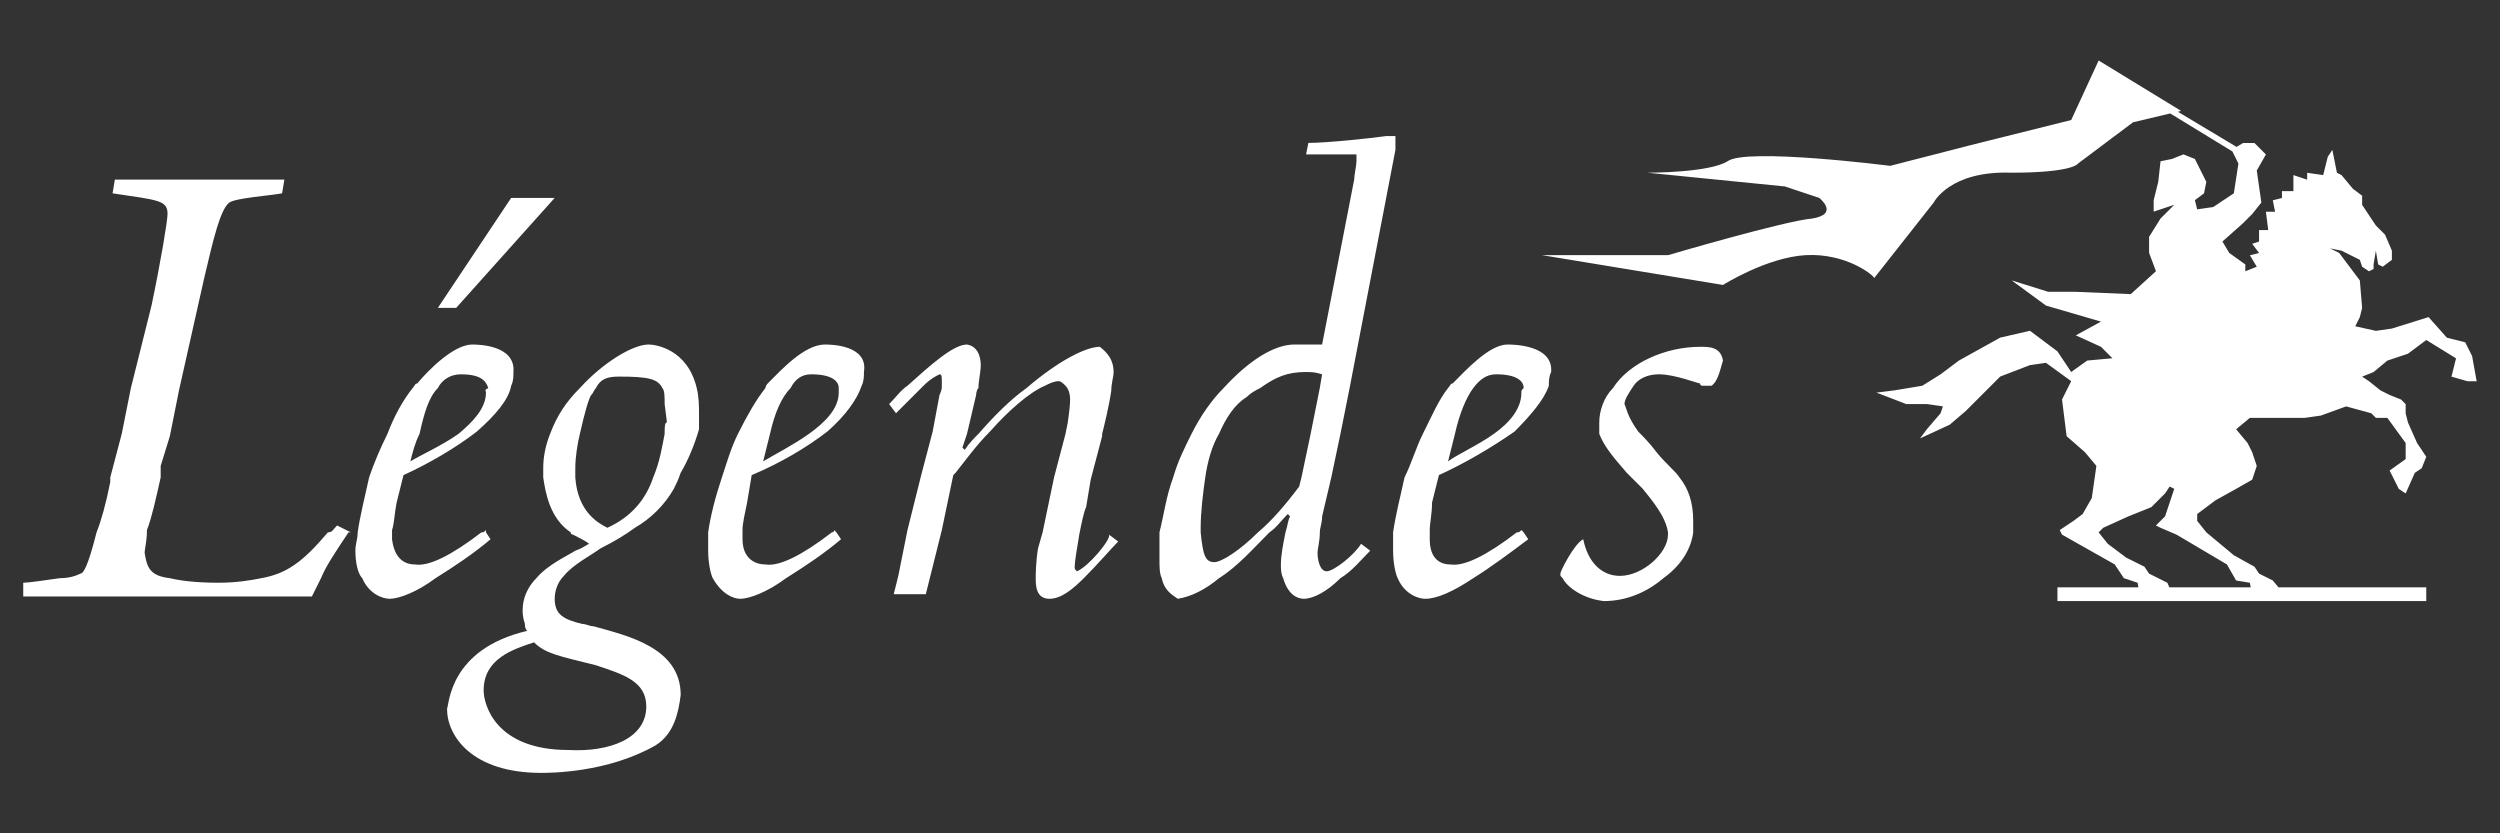 <?xml version="1.0" encoding="UTF-8"?>
<svg version="1.1" viewBox="0 0 360 120" xmlns="http://www.w3.org/2000/svg">
	<rect x="0" y="0" width="360" height="120" fill="#333333" stroke="none"/>
	<path d="m302.21 8.705-3.957 8.578-14.516 3.627-11.545 2.969s-20.781-2.637-23.42-0.658c-2.639 1.649-11.215 1.648-11.545 1.648l19.791 1.978 4.949 1.65s2.968 2.309-0.99 2.969c-3.958 0.33-20.781 5.277-20.781 5.277h-18.143l26.059 4.289s6.267-3.959 11.875-4.289c5.938-0.33 9.896 2.969 9.896 3.299l8.576-10.885s2.308-4.619 11.215-4.289c8.906 0 9.566-1.32 9.566-1.32l7.918-5.938 5.352-1.273 8.951 5.469 0.871 1.742-0.66 4.289-2.969 1.978-2.309 0.33-0.33-1.318 1.318-0.99 0.33-1.648-1.648-3.299-1.65-0.66-1.648 0.66-1.65 0.33-0.328 2.969-0.66 2.639v1.648l2.969-0.988-1.98 1.978-1.648 2.639v2.309l0.99 2.639-3.629 3.299-7.918-0.33h-3.957l-5.279-1.648 4.949 3.629 7.916 2.309-3.629 1.978 3.629 1.65 1.65 1.648-3.629 0.33-2.309 1.65-1.98-2.969-3.957-2.969-4.289 0.988-5.938 3.299-2.639 1.98-2.639 1.648-3.959 0.66-2.639 0.33 4.287 1.648h2.969l2.311 0.33-0.33 0.99-1.98 2.309-0.988 1.318 4.287-1.978 2.311-1.978 4.947-4.949 4.289-1.648 2.309-0.33 3.629 2.639-1.32 2.639 0.66 5.279 2.639 2.309 1.648 1.978-0.658 4.619-1.32 2.309-1.318 0.99-1.98 1.318 0.33 0.66 7.588 4.289 1.318 1.978 1.98 0.66 0.109 0.658h-11.656v1.98h53.109v-1.98h-21.277l-0.824-0.988-1.978-0.99-0.66-0.99-2.969-1.648-3.959-3.299-1.318-1.648v-0.99l2.639-1.978 2.969-1.65 2.309-1.318 0.66-1.98-0.66-1.978-0.66-1.32-1.648-1.978 1.978-1.65h3.299 1.978 2.641l2.309-0.328 3.629-1.32 3.627 0.99 0.66 0.658h1.65l2.639 3.629v2.309l-2.309 1.65 1.318 2.639 0.99 0.66 1.318-2.969 0.99-0.66 0.66-1.648-1.32-1.98-1.318-2.969-0.33-1.318v-1.32l-0.66-0.66-1.648-0.658-1.32-0.66-1.648-1.32-0.99-0.66 1.648-0.658 1.98-1.65 2.969-0.99 2.639-1.978 4.287 2.639-0.658 2.639 2.309 0.66h1.318l-0.658-3.629-0.99-1.978-2.639-0.66-2.639-2.969-5.279 1.65-2.309 0.33-2.969-0.66 0.66-1.32 0.33-1.318-0.33-3.959-2.969-3.959-1.32-0.66 1.65 0.33 2.639 1.32 0.33 0.99 0.99 0.658 0.658-0.33v-0.658l0.33-1.98 0.33 1.98 0.66 0.33 1.318-0.99v-0.99-0.33l-0.988-2.309-1.32-1.318-1.318-1.98-0.66-0.988v-1.32l-1.32-0.99-1.648-1.978-0.66-0.33-0.66-3.299-0.658 0.99-0.33 1.318-0.33 1.32-2.309-0.33v0.99l-1.98-0.66v2.309h-1.648v0.99l-1.32 0.33 0.33 1.648h-1.32l0.33 2.639h-1.318v1.65l-0.99 0.33 0.99 1.318-1.32 0.33 0.99 1.65-1.65 0.658v-0.988l-2.309-1.65-0.988-1.648 2.969-2.639 1.318-1.32 1.32-1.648-0.66-4.619 1.318-2.309-1.648-1.65h-1.648l-0.936 0.562-8.445-5.066 0.473-0.113-11.875-7.258zm-102.59 10.887c-2.309 0.33-8.576 0.988-11.215 0.988l-0.33 1.65h7.256v0.99c0 0.66-0.328 1.979-0.328 2.639l-4.619 23.75h-3.959c-2.969 0-6.596 2.309-10.225 6.268-1.649 1.649-3.3 3.959-4.619 6.598-0.99 1.979-1.979 3.958-2.639 6.268-0.99 2.639-1.319 5.277-1.978 7.916v3.959c0 0.99 2.1e-4 1.979 0.33 2.639 0.33 1.649 1.319 2.309 2.309 2.969 1.979-0.33 3.958-1.319 5.938-2.969 2.639-1.649 4.949-4.289 7.258-6.598 0.99-0.66 1.649-1.649 2.639-2.639l0.33 0.33c-0.33 0.66-0.33 1.319-0.66 2.309-0.33 1.649-0.66 3.3-0.66 4.619 0 0.66 2.2e-4 1.319 0.33 1.978 0.66 2.309 1.979 2.969 2.969 2.969 1.319 0 3.298-0.99 5.277-2.969 1.649-0.99 2.97-2.639 4.289-3.959l-1.32-0.99c-0.99 1.649-3.958 3.959-4.947 3.959s-1.32-1.649-1.32-2.639c0-0.66 0.33-1.649 0.33-2.969 0-0.66 0.33-1.319 0.33-2.309l1.32-5.607 1.318-6.268 1.32-6.598 6.598-34.307v-1.978h-1.32zm-183.08 6.268-0.33 1.978c6.597 0.99 7.918 0.99 7.918 2.969 0 0.99-0.991 6.928-2.311 13.195l-2.969 11.875-1.318 6.598-1.65 6.268v0.658c-0.66 3.299-1.319 5.609-1.978 7.258-1.319 5.278-1.979 5.938-2.309 5.938-0.66 0.33-1.649 0.66-2.969 0.66-2.309 0.33-4.618 0.66-5.277 0.66v1.978h13.854 17.482 10.227l1.318-2.639c0.66-1.649 1.98-3.629 3.959-6.598h0.33l-1.978-0.99c-0.66 0.66-0.661 0.99-1.32 0.99-3.628 4.288-5.938 5.938-9.566 6.598-1.649 0.33-3.629 0.66-6.268 0.66-3.299 0-5.606-0.33-6.926-0.66-2.969-0.33-3.299-1.65-3.629-3.629 0-0.66 0.33-1.649 0.33-3.299 0.66-1.649 1.319-4.617 1.978-7.586v-1.65l1.32-4.287 1.318-6.598 3.629-16.164c1.319-5.608 2.309-9.895 3.629-10.885 0.99-0.66 5.937-0.99 7.586-1.32l0.33-1.978h-24.41zm57.066 2.639-10.555 15.834h2.639l14.184-15.834h-6.268zm-5.607 21.111c-2.639 0-6.267 3.628-7.916 5.607-0.33 0-0.33 0.33-0.66 0.66-1.319 1.649-2.639 3.959-3.629 6.598-0.99 1.979-1.979 4.288-2.639 6.268-0.66 2.969-1.319 5.607-1.648 7.916 0 0.99-0.33 1.649-0.33 2.639 0 1.649 0.329 3.299 0.988 3.959 0.99 2.309 2.969 2.969 3.959 2.969 1.319 0 3.959-0.99 6.598-2.969 2.639-1.649 5.607-3.628 7.916-5.607l-0.658-0.99v-0.33c-0.33 0.33-0.33 0.33-0.66 0.33-4.288 3.299-7.587 4.949-9.566 4.619-1.649 0-2.969-0.99-3.299-3.629v-1.32c0.33-0.99 0.33-2.31 0.66-3.959l0.99-3.957c3.628-1.649 7.586-3.958 10.555-6.268 2.639-2.309 4.617-4.619 4.947-6.598 0.33-0.66 0.33-1.319 0.33-1.978 0.33-3.958-5.278-3.959-5.938-3.959zm25.4 0c-2.309 0-6.598 2.639-9.896 6.268-1.979 1.979-3.297 3.959-4.287 6.598-0.66 1.649-0.99 3.298-0.99 4.947v1.32c0.33 2.309 0.99 5.937 3.959 7.916 0 0.33 0.33 0.33 0.33 0.33 0.66 0.33 1.979 0.988 2.309 1.318-0.66 0.33-0.991 0.66-1.98 0.99-0.99 0.66-3.958 1.98-5.607 3.959-1.319 1.319-1.978 2.968-1.978 4.617 0 0.33 2.11e-4 0.991 0.33 1.98 0 0.33 2.12e-4 0.658 0.33 0.988-11.215 2.639-11.217 10.557-11.547 11.217 0 3.958 3.629 9.236 13.525 9.236 1.319 0 9.567-5.8e-4 16.494-3.959 2.639-1.649 3.297-4.619 3.627-7.258 0-6.927-7.915-8.575-12.533-9.895-0.66 0-0.991-0.33-1.65-0.33-2.639-0.66-3.959-1.32-3.959-3.629 0-0.99 0.331-2.309 1.32-3.299 1.319-1.649 3.958-2.969 5.277-3.959 1.979-0.99 3.63-1.979 4.949-2.969 2.309-1.319 4.288-3.298 5.607-5.607 0.33-0.66 0.658-1.319 0.988-2.309 0.99-1.649 1.981-3.958 2.641-6.268v-1.978c0-1.319-2.2e-4 -2.639-0.33-3.959-1.319-5.608-5.938-6.268-6.928-6.268zm25.4 0c-2.969 0-6.269 3.628-8.248 5.607 0 0-0.33 0.33-0.33 0.66-1.319 1.649-2.638 3.959-3.957 6.598-0.99 1.979-1.651 4.288-2.311 6.268-0.99 2.969-1.649 5.607-1.978 7.916v2.639c0 1.649 0.33 3.299 0.66 3.959 1.319 2.309 2.969 2.969 3.959 2.969 1.319 0 3.957-0.99 6.596-2.969 2.639-1.649 5.609-3.628 7.918-5.607l-0.66-0.99-0.33-0.33c0 0.33-0.33 0.33-0.33 0.33-4.288 3.299-7.587 4.949-9.566 4.619-1.649 0-3.299-0.99-3.299-3.629v-1.32c0-0.99 0.33-2.31 0.66-3.959l0.66-3.957c3.958-1.649 7.916-3.958 10.885-6.268 2.639-2.309 4.29-4.619 4.949-6.598 0.33-0.66 0.33-1.319 0.33-1.978 0.66-3.958-4.948-3.959-5.607-3.959zm20.451 0c-1.979 0-5.277 2.969-8.576 5.938-0.99 0.66-1.649 1.649-2.639 2.639l0.988 1.32c0.99-0.99 2.639-2.639 3.959-3.959 0.99-0.99 1.649-1.319 2.309-1.648 0.33 0 0.33 0.329 0.33 0.988v0.66c0 0.33-2.1e-4 0.661-0.33 1.32l-0.988 5.277-1.65 6.268-1.978 7.916-1.32 6.598-0.66 2.639h4.619l0.66-2.639 1.648-6.598 1.65-7.916 0.328-0.33c1.319-1.649 2.97-3.958 4.949-5.938 2.639-2.969 5.607-5.608 7.916-6.598 0.66-0.33 1.321-0.66 1.98-0.66 0.33 0 0.658 0.33 0.988 0.66 0.33 0.33 0.66 0.989 0.66 1.978 0 0.33-2.1e-4 0.99-0.33 3.299l-0.33 1.65-1.648 6.268-1.65 7.916-0.658 2.309c-0.33 1.979-0.33 3.959-0.33 3.959v0.33c0 0.99-6.8e-4 2.969 1.978 2.969 1.649 0 3.298-1.319 4.947-2.969 1.979-1.979 3.96-4.288 4.949-5.277l-1.32-0.99c0.33 0.66-2.968 4.618-4.617 5.277-0.33-0.33-0.33-0.33-0.33-0.66 0-0.66 0.33-2.638 0.66-4.617 0.33-1.649 0.658-3.299 0.988-3.959l0.66-3.957 1.648-6.268v-0.33c0.33-1.319 0.99-3.958 1.32-6.268 0-0.99 0.33-1.979 0.33-2.639 0-2.309-1.649-3.299-1.978-3.629-1.979 0-5.939 1.979-10.557 5.938-2.309 1.649-4.619 3.959-6.928 6.598-0.66 0.66-1.319 1.319-1.978 2.309l-0.33-0.33 0.66-1.978 1.318-5.607s2.2e-4 -0.66 0.33-0.99c0-0.99 0.33-2.309 0.33-3.299 0-0.33 6.9e-4 -2.639-1.978-2.969zm77.848 0c-2.639 0-5.937 3.628-7.916 5.607-0.33 0-0.33 0.33-0.66 0.66-1.319 1.649-2.309 3.959-3.629 6.598-0.99 1.979-1.649 4.288-2.639 6.268-0.66 2.969-1.319 5.607-1.648 7.916v2.639c0 1.649 0.33 3.299 0.66 3.959 0.99 2.309 2.967 2.969 3.957 2.969 1.649 0 3.959-0.99 6.928-2.969 2.639-1.649 5.277-3.628 7.916-5.607l-0.658-0.99-0.33-0.33c-0.33 0.33-0.33 0.33-0.66 0.33-4.288 3.299-7.587 4.949-9.566 4.619-1.649 0-2.969-0.99-2.969-3.629v-1.32c0-0.99 0.33-2.31 0.33-3.959l0.99-3.957c3.628-1.649 7.586-3.958 10.885-6.268 2.309-2.309 4.287-4.619 4.947-6.598 0-0.66 2e-4 -1.319 0.33-1.978 0.33-3.958-5.608-3.959-6.268-3.959zm27.709 0.33c-4.948 0-10.226 2.309-12.535 5.938-1.319 1.319-1.978 3.298-1.978 4.947v1.65c0.66 1.649 1.65 2.969 3.959 5.607l0.658 0.66 1.65 1.648c1.319 1.649 3.299 3.958 3.629 6.268v0.33c0 2.639-3.629 5.938-6.928 5.938-2.639 0-4.618-1.979-5.277-5.277-1.319 0.66-3.299 4.617-3.299 4.947 0 0.33 2.1e-4 0.33 0.33 0.66 0.66 1.319 2.969 2.969 5.938 3.299 3.299 0 6.267-1.32 8.576-3.299 2.309-1.649 3.959-3.959 4.289-6.598v-1.648c0-2.639-0.661-4.618-1.98-6.268-0.66-0.99-1.979-1.98-3.299-3.629-0.99-1.319-1.979-2.309-2.639-2.969-1.649-2.309-1.649-3.299-1.978-3.959 0-0.66 0.659-1.649 1.318-2.639 0.66-0.99 1.98-1.648 3.629-1.648 2.309 0 5.608 1.318 5.938 1.318 0 0.33 0.33 0.33 0.33 0.33h0.66 0.66c0.99-0.66 1.319-2.639 1.648-3.629-0.33-1.979-1.979-1.978-3.299-1.978zm-56.736 3.629c0.66 0 1.319 2.11e-4 2.309 0.33l-0.33 1.978-1.318 6.598-1.32 6.268-0.33 1.318c-1.979 2.639-3.958 4.948-5.938 6.598-2.639 2.639-5.278 4.289-6.268 4.289-1.319 0-1.649-0.99-1.978-4.289v-0.66c0-2.309 0.33-4.947 0.66-7.256 0.33-2.309 0.989-4.618 1.978-6.268 0.99-2.309 2.31-4.29 3.959-5.279 0.66-0.66 1.319-0.988 1.978-1.318 2.309-1.649 3.959-2.309 6.598-2.309zm-121.72 0.33c2.969 0 3.629 0.989 3.959 1.978-0.66 0.33-0.33 0.33-0.33 0.66 0 2.309-1.98 4.288-3.959 5.938-2.309 1.649-5.278 2.967-6.928 3.957 0.33-1.319 0.661-2.638 1.32-3.957 0.66-2.969 1.319-5.278 2.639-6.598 0.66-1.319 1.979-1.978 3.299-1.978zm50.469 0c2.969 0 3.959 0.989 3.959 1.978v0.66c0 2.309-1.98 4.288-4.289 5.938-2.309 1.649-4.946 2.967-6.596 3.957 0.33-1.319 0.658-2.638 0.988-3.957 0.66-2.969 1.649-5.278 2.969-6.598 0.66-1.319 1.649-1.978 2.969-1.978zm98.631 0c2.969 0 3.959 0.989 3.959 1.978-0.33 0.33-0.33 0.33-0.33 0.66 0 2.309-1.65 4.288-3.959 5.938-2.309 1.649-5.278 2.967-6.598 3.957 0.33-1.319 0.66-2.638 0.99-3.957 0.66-2.969 1.649-5.278 2.639-6.598s1.979-1.978 3.299-1.978zm-126.34 0.328c4.288 0 5.608 0.331 6.268 1.65 0.33 0.33 0.33 1.319 0.33 2.309l0.33 2.639c-0.33 0-0.33 0.661-0.33 1.65-0.33 1.649-0.659 3.958-1.648 6.268-0.99 2.969-2.969 5.606-6.598 7.256-1.319-0.66-4.289-2.308-4.619-7.256v-1.32c0-1.649 0.33-3.628 0.66-4.947 0.66-2.969 1.321-5.278 1.65-5.607 0.33-0.33 0.328-0.66 0.658-0.99 0.66-1.319 1.649-1.65 3.299-1.65zm223.32 15.834 0.66 0.33-0.33 0.99-0.99 2.969-1.318 1.318 0.658 0.33 2.311 0.99 7.256 4.289 1.32 2.309 1.978 0.33 0.131 0.658h-11.723l-0.283-0.658-2.639-1.32-0.66-0.99-2.639-1.318-2.639-1.98-1.32-1.648 0.66-0.66 3.629-1.648 3.299-1.32 1.978-1.978 0.66-0.99zm-235.53 22.432c1.649 1.649 3.628 1.979 8.906 3.299 3.958 1.319 7.258 2.309 7.258 5.938 0 4.618-5.277 6.597-11.215 6.268-10.556 0-12.205-6.597-12.205-8.576 0-4.618 4.287-5.938 7.256-6.928z" fill="#FFFFFF" />
</svg>
